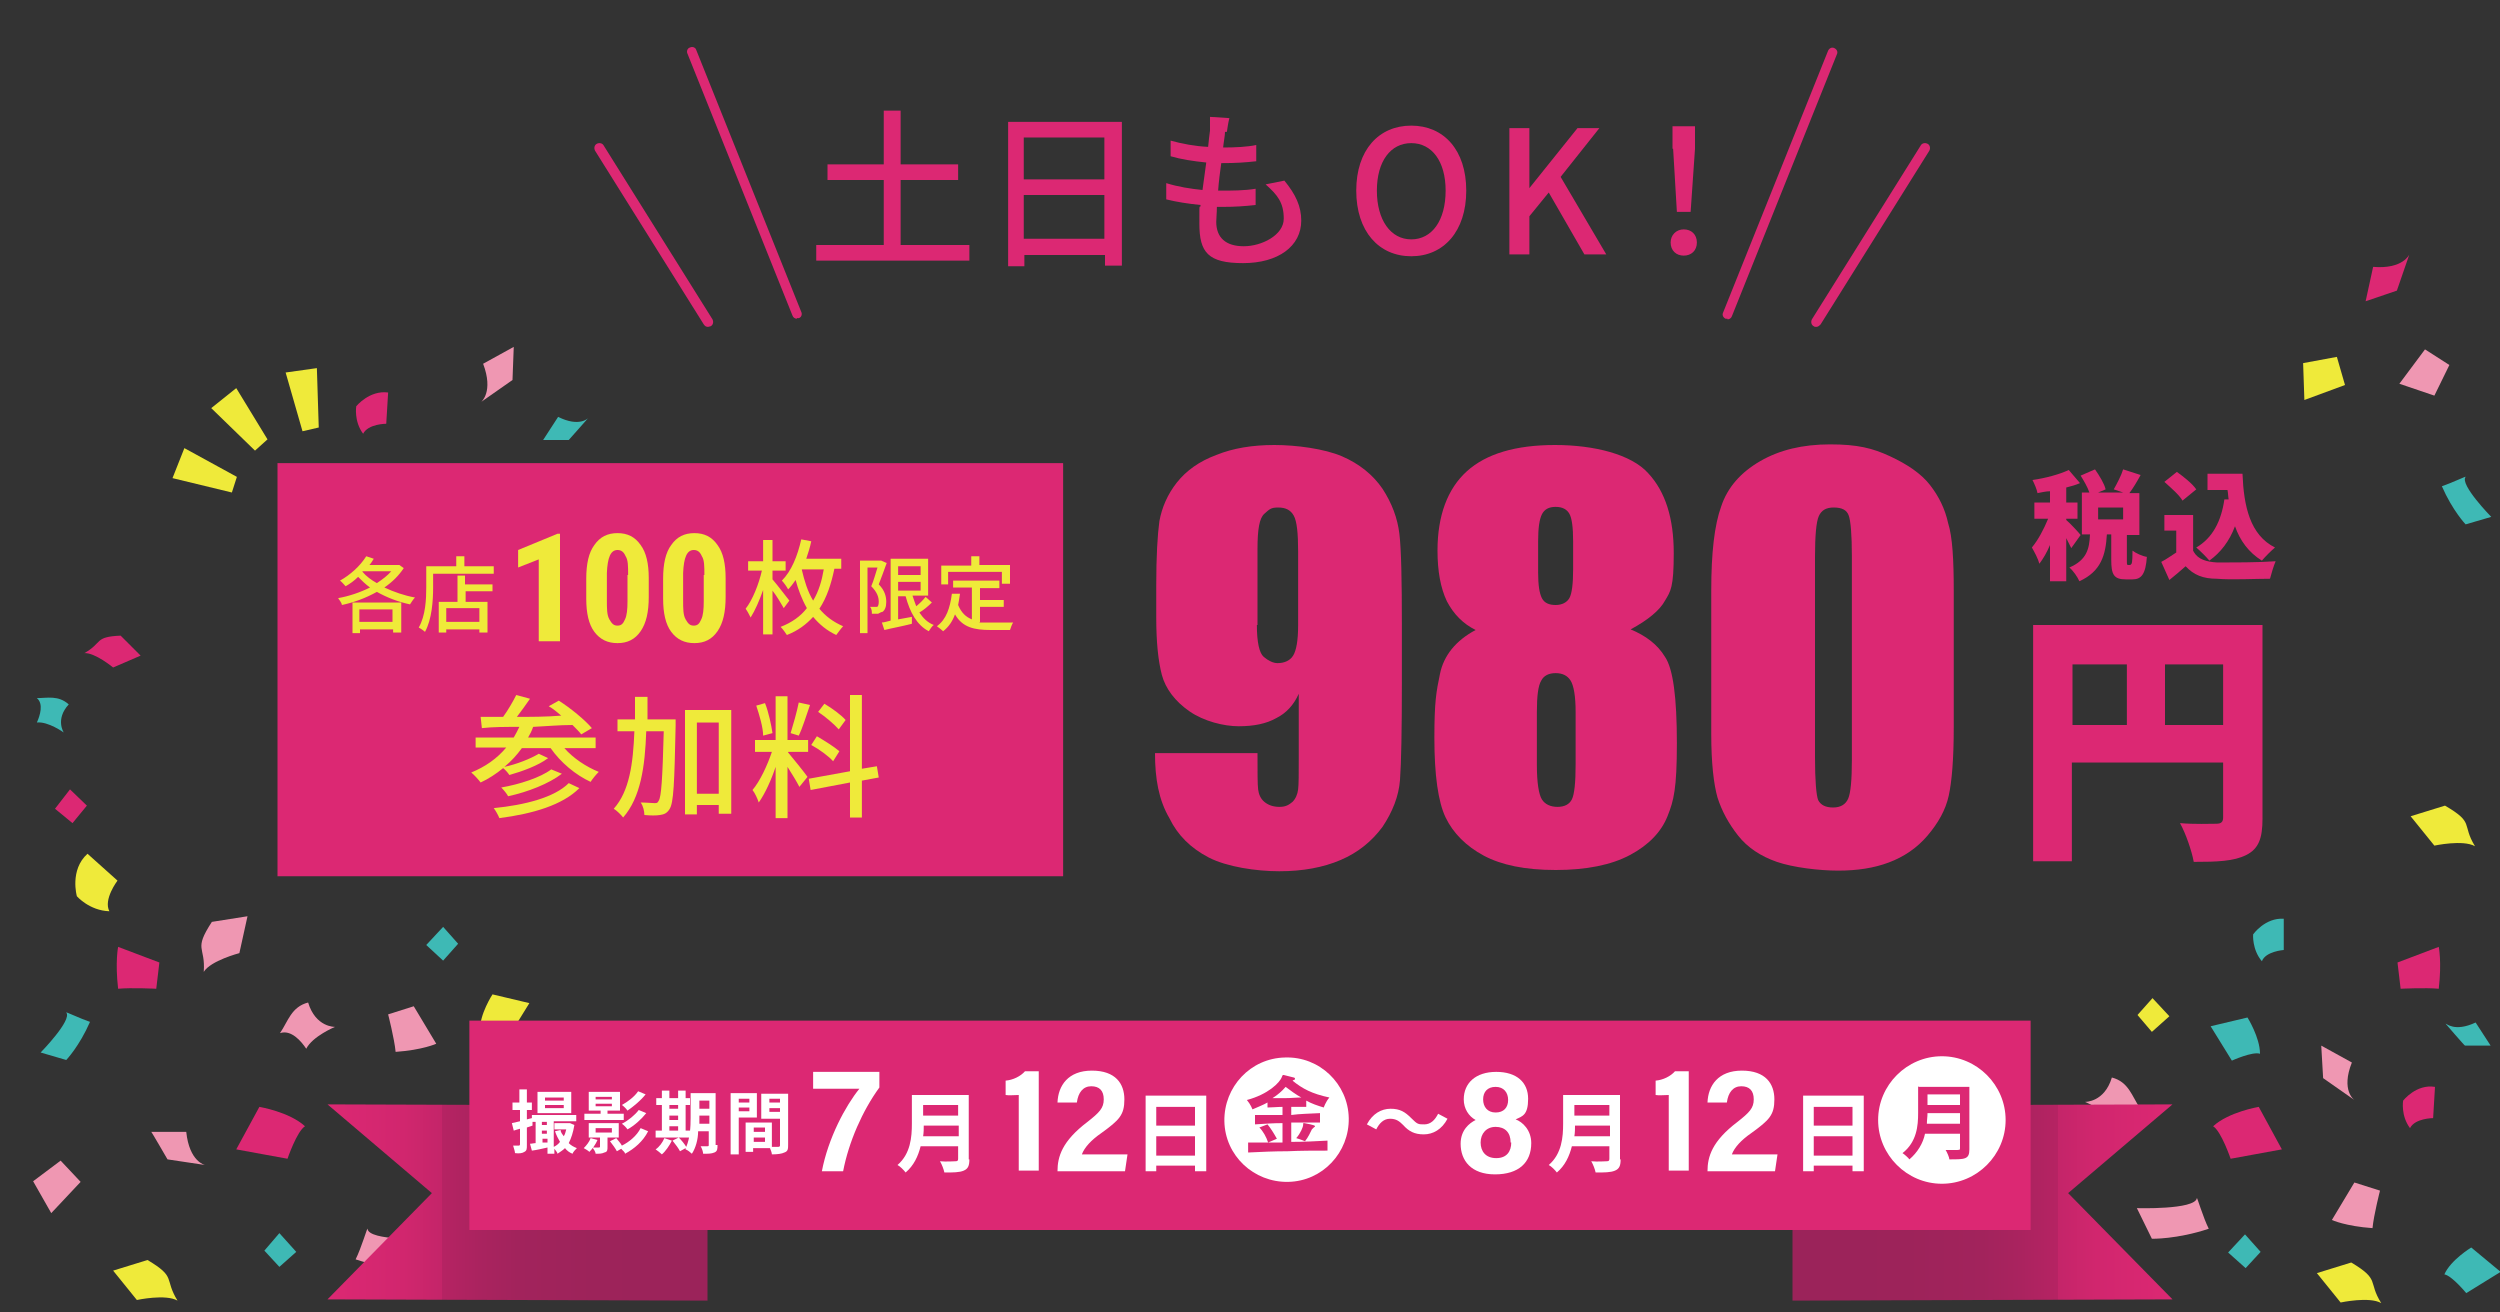 <?xml version="1.0" encoding="UTF-8"?>
<svg id="_レイヤー_1" data-name="レイヤー 1" xmlns="http://www.w3.org/2000/svg" version="1.1" xmlns:xlink="http://www.w3.org/1999/xlink" viewBox="0 0 400 210">
  <rect x="0" y="0" width="400" height="210" fill="#333333" stroke="none"/>
  <defs>
    <style>
      .cls-1 {
        fill: url(#_名称未設定グラデーション_2);
      }

      .cls-1, .cls-2, .cls-3, .cls-4, .cls-5, .cls-6, .cls-7 {
        stroke-width: 0px;
      }

      .cls-2 {
        fill: url(#_名称未設定グラデーション);
      }

      .cls-3 {
        fill: #efea3a;
      }

      .cls-4 {
        fill: #dc2873;
      }

      .cls-5 {
        fill: #ef97b2;
      }

      .cls-6 {
        fill: #fff;
      }

      .cls-7 {
        fill: #3eb9b5;
      }
    </style>
    <linearGradient id="_名称未設定グラデーション" data-name="名称未設定グラデーション" x1="-2482.7" y1="-197.2" x2="-2421.8" y2="-197.2" gradientTransform="translate(-2135.1 -4.8) rotate(-180)" gradientUnits="userSpaceOnUse">
      <stop offset="0" stop-color="#dc2873"/>
      <stop offset=".2" stop-color="#d1266e"/>
      <stop offset=".3" stop-color="#c42569"/>
      <stop offset=".3" stop-color="#b62363"/>
      <stop offset=".4" stop-color="#aa235f"/>
      <stop offset=".5" stop-color="#a2235c"/>
      <stop offset=".7" stop-color="#9d235a"/>
      <stop offset="1" stop-color="#9b235a"/>
    </linearGradient>
    <linearGradient id="_名称未設定グラデーション_2" data-name="名称未設定グラデーション 2" x1="52.4" y1="-197.2" x2="113.3" y2="-197.2" gradientTransform="translate(0 -4.8) scale(1 -1)" gradientUnits="userSpaceOnUse">
      <stop offset="0" stop-color="#dc2873"/>
      <stop offset=".2" stop-color="#d1266e"/>
      <stop offset=".3" stop-color="#c42569"/>
      <stop offset=".3" stop-color="#b62363"/>
      <stop offset=".4" stop-color="#aa235f"/>
      <stop offset=".5" stop-color="#a2235c"/>
      <stop offset=".7" stop-color="#9d235a"/>
      <stop offset="1" stop-color="#9b235a"/>
    </linearGradient>
  </defs>
  <g>
    <path class="cls-5" d="M58.8,196.6c0-.3-1,3.1-1.9,4.9,5.1,1.7,9.1,1.6,9.1,1.6l2.4-4.9s-9.4.4-9.6-1.6Z"/>
    <path class="cls-3" d="M14,136.6l4.8,4.3s-2.3,3-1.3,4.9c-3.2-.1-5.2-2.4-5.2-2.4,0,0-1.2-4.2,1.7-6.8Z"/>
    <path class="cls-4" d="M41.5,177.1l-3.7,6.8,8.2,1.5s1.5-4.4,2.8-5.2c-2.5-2.3-7.3-3.1-7.3-3.1Z"/>
    <path class="cls-5" d="M66.2,161l-4.1,1.3s1,3.9,1.2,6c4.3-.3,6.5-1.3,6.5-1.3l-3.6-6Z"/>
    <polygon class="cls-5" points="12.9 189.1 8.2 194.1 5.3 189 9.7 185.7 12.9 189.1"/>
    <path class="cls-5" d="M29.8,181.1h-5.6c0-.1,2.6,4.4,2.6,4.4l6,.9s-2.5-.5-3-5.3Z"/>
    <path class="cls-3" d="M23.6,201.6l-5.5,1.7,3.8,4.7s4.6-1,6.5.1c-2.2-3.6-.1-3.7-4.8-6.5Z"/>
    <path class="cls-7" d="M89.3,66.7l-2.4,3.7h4.1c0,0,3.1-3.5,3.1-3.5,0,0-1.4,1.5-4.8-.2Z"/>
    <polygon class="cls-7" points="44.7 197.3 42.3 200.1 44.7 202.7 47.4 200.3 44.7 197.3"/>
    <path class="cls-4" d="M62.1,62.8l-.3,5s-2.9,0-3.7,1.6c-1.5-2-1.1-4.4-1.1-4.4,0,0,2.1-2.6,5.1-2.2Z"/>
    <path class="cls-4" d="M25.5,154l-.5,4.2s-4-.2-6.1,0c-.5-4.3,0-6.7,0-6.7l6.6,2.5Z"/>
    <path class="cls-5" d="M77.3,58.2l4.9-2.7-.2,5.3-5,3.5s2-1.6.3-6.1Z"/>
    <path class="cls-5" d="M44.8,165.3c1.3-1.9,1.8-4.2,4.5-4.9,1.2,4,4.3,3.9,4.3,3.9,0,0-3.6,1.5-4.6,3.5-.8-1.2-2.4-3.1-4.2-2.5Z"/>
    <path class="cls-5" d="M33.9,147.5l5.7-.9-1.3,5.9s-4.6,1.2-5.7,3c.3-4.2-1.7-3.4,1.3-8Z"/>
    <path class="cls-7" d="M10.6,162c-.2-.2,2.3,1,3.8,1.5-1.7,3.9-3.8,6.1-3.8,6.1l-4.1-1.2c0,0,5.1-5.2,4.1-6.4Z"/>
    <path class="cls-3" d="M78.8,159.1l5.9,1.4-3.4,5.5s-3.3-1.5-4.5-1.1c-.1-2.6,2-5.8,2-5.8Z"/>
    <polygon class="cls-7" points="70.9 148.3 73.3 151 70.9 153.7 68.2 151.2 70.9 148.3"/>
    <path class="cls-7" d="M5.8,111.7c1.8,0,3.5-.5,5.2,1-2.2,2.4-.8,4.5-.8,4.5,0,0-2.5-1.8-4.3-1.6.5-1.1,1.1-3,0-3.9Z"/>
    <polygon class="cls-4" points="11.2 126.3 13.9 128.9 11.6 131.7 8.8 129.4 11.2 126.3"/>
    <path class="cls-4" d="M19.3,101.7l3.2,3.2-4.4,1.9s-2.9-2.4-4.6-2.3c3-1.7,1.5-2.6,5.8-2.8Z"/>
  </g>
  <g>
    <path class="cls-5" d="M351.5,191.7c0-.3,1,3.1,1.9,4.9-5.1,1.7-9.1,1.6-9.1,1.6l-2.4-4.9c-.1,0,9.3.3,9.6-1.6Z"/>
    <path class="cls-4" d="M361.4,177.1l3.7,6.8-8.2,1.5s-1.5-4.4-2.8-5.2c2.5-2.3,7.3-3.1,7.3-3.1Z"/>
    <path class="cls-5" d="M376.7,189.2l4.1,1.3s-1,3.9-1.2,6c-4.3-.3-6.5-1.3-6.5-1.3l3.6-6Z"/>
    <path class="cls-7" d="M395.4,199.6l4.7,3.9-5.5,3.4s-2.3-2.8-3.5-3c1-2.3,4.3-4.3,4.3-4.3Z"/>
    <path class="cls-7" d="M396.1,163.6l2.4,3.7h-4.1c0,.1-3.1-3.5-3.1-3.5.1-.1,1.4,1.4,4.8-.2Z"/>
    <polygon class="cls-7" points="359.2 197.5 361.7 200.3 359.3 202.9 356.5 200.4 359.2 197.5"/>
    <path class="cls-4" d="M383.6,154l.5,4.2s4-.2,6.1,0c.5-4.3,0-6.7,0-6.7l-6.6,2.5Z"/>
    <path class="cls-4" d="M379.7,42.7l-1.2,5.5,5-1.7,2-5.8s-1,2.4-5.8,2Z"/>
    <polygon class="cls-3" points="375.2 61.6 368.7 64 368.5 58.1 373.9 57.1 375.2 61.6"/>
    <path class="cls-5" d="M376.3,170l-4.9-2.7.3,5.2,5,3.5c0,0-2.2-1.5-.4-6Z"/>
    <path class="cls-5" d="M342.4,177.3c-1.3-1.9-1.8-4.2-4.5-4.9-1.2,4-4.3,3.9-4.3,3.9,0,0,3.6,1.5,4.6,3.5.8-1.2,2.5-3.1,4.2-2.5Z"/>
    <path class="cls-7" d="M394.5,76.3c.2-.2-2.3,1-3.8,1.5,1.7,3.9,3.8,6.1,3.8,6.1l4.1-1.2c0,0-5.1-5.2-4.1-6.4Z"/>
    <path class="cls-7" d="M365.4,147v5s-2.9.2-3.5,1.8c-1.6-1.9-1.4-4.3-1.4-4.3,0,0,1.9-2.7,4.9-2.5Z"/>
    <path class="cls-7" d="M359.6,162.8l-5.9,1.4,3.4,5.5s3.3-1.5,4.5-1.1c0-2.6-2-5.8-2-5.8Z"/>
    <polygon class="cls-3" points="344.4 159.7 342 162.4 344.3 165.1 347.1 162.6 344.4 159.7"/>
    <path class="cls-4" d="M389.6,173.9l-.3,5s-2.9,0-3.7,1.6c-1.5-2-1.1-4.4-1.1-4.4,0,0,2.1-2.7,5.1-2.2Z"/>
    <polygon class="cls-5" points="388 55.9 383.9 61.4 389.5 63.3 391.9 58.4 388 55.9"/>
    <path class="cls-3" d="M376.2,202l-5.5,1.7,3.8,4.7s4.6-1,6.5.1c-2.2-3.5-.1-3.7-4.8-6.5Z"/>
    <path class="cls-3" d="M391.2,128.9l-5.5,1.7,3.8,4.7s4.6-1,6.5.1c-2.2-3.6,0-3.7-4.8-6.5Z"/>
  </g>
  <path class="cls-4" d="M362,131c0,3.1-.6,4.8-2.6,5.8s-4.6,1.1-8.4,1.1c-.3-1.7-1.3-4.6-2.2-6.2,2.2.2,5,.1,5.8.1s1.1-.3,1.1-1v-8.8h-24.2v15.8h-6.2v-37.8h36.7v31ZM331.6,116h8.7v-9.7h-8.7v9.7ZM355.7,116v-9.7h-9.3v9.7h9.3Z"/>
  <g>
    <path class="cls-4" d="M331.4,87.7c-.2-.4-.5-1-.8-1.6v6.9h-2.6v-5.8c-.5,1.2-1.1,2.2-1.7,3-.2-.8-.8-1.9-1.2-2.6,1-1.2,1.9-2.9,2.6-4.6h-2.2v-2.6h2.5v-1.8c-.7,0-1.4.2-2,.3-.1-.6-.5-1.5-.8-2.1,2.1-.3,4.3-.9,5.8-1.6l1.8,2.1c-.7.3-1.4.5-2.2.7v2.4h1.8v2.6h-1.8v.2c.5.4,2,2,2.3,2.4l-1.5,2.1ZM340.9,90.3c.2,0,.3-.3.3-2.2.5.4,1.6.9,2.3,1-.2,2.8-.9,3.6-2.3,3.6h-1.1c-1.9,0-2.3-.8-2.3-3.1v-4.1h-.7c-.2,3.3-.9,5.9-4.4,7.5-.3-.7-1-1.7-1.6-2.2,2.8-1.2,3.2-3,3.3-5.3h-1.3v-6.7h1.2c-.3-.9-.9-1.9-1.4-2.7l2.3-1c.7,1,1.5,2.3,1.7,3.2l-1.2.5h4l-1.5-.5c.5-.9,1.2-2.2,1.5-3.2l2.8.9c-.6,1.1-1.2,2.1-1.8,2.9h1.6v6.7h-2v4.1c0,.6,0,.7.2.7h.4ZM339.7,81.2h-4v1.9h4v-1.9Z"/>
    <path class="cls-4" d="M351,88.3c.7,1.2,2,1.6,3.8,1.7,2.3,0,6.6,0,9.3-.2-.3.7-.7,2-.9,2.8-2.4,0-6.2.2-8.5,0-2.2,0-3.7-.6-5-2-.8.7-1.6,1.4-2.6,2.2l-1.3-2.9c.8-.4,1.6-1,2.4-1.5v-3.5h-1.9v-2.5h4.6v5.8h.1ZM349.2,80.1c-.5-.9-1.9-2.1-2.9-3l2-1.6c1.1.8,2.5,1.9,3.1,2.8l-2.2,1.8ZM356.6,80c-.1-.5-.1-1.1-.2-1.6h-3.2v-2.6h5.6c.2,5.2,1.2,9.8,5.2,11.8-.6.5-1.6,1.5-2.1,2.1-2.1-1.3-3.5-3.2-4.3-5.5-.9,2.4-2.3,4.2-4.1,5.5-.4-.5-1.5-1.6-2.1-2.1,2.6-1.5,4-4.2,4.5-7.7h.7Z"/>
  </g>
  <g>
    <rect class="cls-4" x="44.4" y="74.1" width="125.7" height="66.1"/>
    <g>
      <path class="cls-3" d="M64.6,90.9c-.8,1.2-1.8,2.2-3.1,3.1,1.5.7,3.2,1.3,4.9,1.6-.3.3-.6.8-.8,1.1-1.9-.4-3.7-1.1-5.3-2-1.8,1-3.7,1.7-5.6,2.1,0-.3-.4-.8-.6-1.1,1.7-.3,3.5-.9,5.1-1.7-.7-.5-1.3-1.1-1.9-1.7-.6.6-1.3,1.1-2,1.5-.2-.2-.6-.7-.9-.9,1.6-.9,3.2-2.3,4.2-3.9l1.2.4c-.2.3-.4.7-.7,1h4.8c0,0,.7.5.7.5ZM56.3,96.4h7.9v4.8h-1.3v-.5h-5.3v.6h-1.2v-4.9h-.1ZM57.5,97.5v2h5.3v-2h-5.3ZM58,91.5c.6.7,1.4,1.3,2.3,1.8.9-.6,1.7-1.2,2.3-1.9h-4.6Z"/>
      <path class="cls-3" d="M79,90.6v1.2h-9.7v2.2c0,2.1-.2,5.1-1.3,7.1-.2-.2-.8-.6-1-.7,1.1-1.9,1.2-4.6,1.2-6.4v-3.4h4.8v-1.6h1.3v1.6h4.7ZM74.5,93.5h4.3v1.1h-4.3v1.7h3.5v4.9h-1.3v-.5h-5.3v.5h-1.2v-4.9h3v-4.2h1.2v1.4h0ZM76.7,97.3h-5.3v2.2h5.3v-2.2Z"/>
      <path class="cls-3" d="M89.6,102.6h-3.4v-13.1l-3.3,1.3v-2.8l6.3-2.6h.4v17.2Z"/>
      <path class="cls-3" d="M103.8,95.5c0,2.4-.4,4.2-1.3,5.5s-2.1,1.9-3.7,1.9-2.8-.6-3.7-1.8c-.9-1.2-1.3-3-1.3-5.3v-3.2c0-2.4.4-4.2,1.3-5.4.9-1.3,2.1-1.9,3.7-1.9s2.8.6,3.7,1.9c.9,1.2,1.3,3,1.3,5.3v3ZM100.5,92c0-1.4,0-2.4-.4-3-.3-.7-.7-1-1.3-1-1.1,0-1.6,1.2-1.7,3.7v4.3c0,1.4,0,2.4.4,3.1s.7,1,1.3,1,.9-.3,1.2-1c.3-.6.4-1.6.4-2.9v-4.2h0Z"/>
      <path class="cls-3" d="M116.1,95.5c0,2.4-.4,4.2-1.3,5.5s-2.1,1.9-3.7,1.9-2.8-.6-3.7-1.8c-.9-1.2-1.3-3-1.3-5.3v-3.2c0-2.4.4-4.2,1.3-5.4.9-1.3,2.1-1.9,3.7-1.9s2.8.6,3.7,1.9c.9,1.2,1.3,3,1.3,5.3v3ZM112.7,92c0-1.4,0-2.4-.4-3-.3-.7-.7-1-1.3-1-1.1,0-1.6,1.2-1.7,3.7v4.3c0,1.4,0,2.4.4,3.1s.7,1,1.3,1,.9-.3,1.2-1c.3-.6.4-1.6.4-2.9v-4.2h0Z"/>
      <path class="cls-3" d="M125.4,97.3c-.4-.7-1.1-1.9-1.8-2.8v7h-1.5v-7.1c-.6,1.7-1.3,3.3-2,4.4-.2-.4-.5-1-.8-1.4,1.1-1.4,2.1-3.9,2.6-6.1h-2.2v-1.5h2.4v-3.4h1.5v3.4h2.1v1.5h-2.1v1.4c.7.8,2.3,2.9,2.7,3.4l-.9,1.2ZM133.5,91c-.5,2.4-1.2,4.6-2.4,6.4,1,1.2,2.2,2.1,3.8,2.8-.3.3-.8,1-1.1,1.4-1.5-.7-2.7-1.7-3.7-2.9-1.1,1.2-2.4,2.2-4.2,2.9-.2-.3-.6-.9-1-1.3,1.8-.7,3.2-1.7,4.2-3-.8-1.4-1.4-3-1.8-4.5-.4.6-.8,1.1-1.2,1.5-.2-.4-.7-1.1-1-1.4,1.5-1.5,2.5-3.9,3.1-6.6l1.6.3c-.2,1-.5,1.9-.8,2.8h5.6v1.6h-1.1ZM128.3,91.2c.4,1.7.9,3.4,1.8,4.9.9-1.5,1.4-3.2,1.7-5h-3.5Z"/>
      <path class="cls-3" d="M141.9,90c-.4,1.1-.9,2.5-1.3,3.5,1,1,1.2,2,1.2,2.8s-.2,1.3-.6,1.6c-.2,0-.5.2-.7.3h-1c0-.3,0-.8-.3-1.1h.7c.2,0,.3,0,.4,0,.2,0,.3-.4.3-.8,0-.7-.2-1.5-1.2-2.5.4-.9.7-2.1,1-3h-1.6v10.5h-1.2v-11.6h3.4l.9.4ZM149.1,96.4c-.6.6-1.3,1.2-2,1.6.6.9,1.3,1.6,2.3,2-.3.2-.6.7-.8,1-1.9-1-3-3-3.7-5.6h-1.2v3.7l2.2-.4v1.1c-1.5.4-3.2.7-4.4,1l-.4-1.2c.4,0,.9-.2,1.4-.3v-9.9h6v5.9h-2.5c.2.6.4,1.2.6,1.7.6-.5,1.1-1,1.5-1.5l1,.9ZM143.7,90.7v1.3h3.6v-1.4h-3.6ZM143.7,94.5h3.6v-1.4h-3.6v1.4Z"/>
      <path class="cls-3" d="M156.7,99.6c.6,0,1.2,0,1.9,0h3.5c-.2.3-.4.9-.5,1.2h-3.1c-2.6,0-4.5-.4-5.7-2.5-.4,1.1-1,2-1.9,2.7-.2-.2-.7-.6-1-.8,1.5-1.1,2.1-2.9,2.4-5.2h1.3c-.1.7-.2,1.3-.3,1.8.5,1.2,1.2,1.9,2.2,2.3v-5.1h-3v-1.1h7.4v1.2h-3.1v1.9h3.8v1.1h-3.8v2.4h0ZM151.8,93.5h-1.2v-3h4.8v-1.5h1.3v1.4h4.9v3h-1.3v-1.9h-8.6v2h.1Z"/>
      <path class="cls-3" d="M90.3,119.7c1.4,1.6,3.5,3,5.5,3.8-.4.4-1,1.1-1.3,1.6-2.4-1.1-4.8-3.1-6.4-5.4h-4.6c-.8,1.1-1.7,2.1-2.8,3,1.9-.4,4.2-1.3,5.5-2.1l1.5.7c-1.6,1.2-4.1,2.1-6.2,2.7-.2-.3-.6-.8-1-1.1-1.1.9-2.3,1.7-3.6,2.3-.3-.4-1-1.2-1.5-1.6,2.2-.9,4.1-2.2,5.6-4h-4.9v-1.6h6.1c.3-.5.6-1.1.9-1.7-2.2,0-4.3,0-6,.2l-.2-1.8c1,0,2.2,0,3.6,0,.8-1.1,1.6-2.5,2.1-3.5l2.2.6c-.7,1-1.4,2-2.1,2.9,2.2,0,4.7,0,7.1-.2-.7-.6-1.3-1.1-2-1.5l1.6-.9c1.9,1.2,4.2,3.1,5.3,4.4l-1.7,1c-.3-.4-.8-.9-1.4-1.5-2.1,0-4.2.2-6.3.3-.2.6-.5,1.2-.8,1.7h10.8v1.7h-5ZM92.7,126.1c-2.7,2.7-7.4,4.1-12.8,4.8-.2-.5-.6-1.2-.9-1.6,5-.5,9.7-1.7,12-4l1.7.8ZM89.9,123.8c-2.1,1.6-5.4,2.9-8.6,3.6-.2-.4-.7-1-1.1-1.4,2.9-.5,6.3-1.6,8-2.9l1.7.7Z"/>
      <path class="cls-3" d="M108.1,115.1v1c-.2,9.2-.3,12.4-1,13.4-.4.6-.8.8-1.5.9-.6.1-1.5.1-2.5,0,0-.6-.2-1.5-.6-2,.9,0,1.8.1,2.2.1s.5,0,.7-.4c.4-.6.6-3.4.8-11.1h-2.8c-.2,5.7-.9,10.6-3.7,13.8-.3-.4-1-1.1-1.5-1.4,2.5-2.8,3.1-7.2,3.3-12.4h-2.7v-1.9h2.8v-3.6h2v3.6s4.5,0,4.5,0ZM117,113.7v16.5h-2v-1.4h-3.5v1.5h-1.9v-16.7h7.4ZM115,127v-11.4h-3.5v11.4h3.5Z"/>
      <path class="cls-3" d="M126.1,120.4c.6.7,2.7,3.3,3.1,3.9l-1.3,1.6c-.4-.8-1.2-2.1-1.9-3.2v8.2h-1.9v-8.2c-.7,2.1-1.7,4.3-2.7,5.7-.2-.6-.6-1.5-1-2,1.2-1.4,2.4-4,3.1-6.1h-2.7v-1.9h3.3v-7h1.9v7h3.3v1.9h-3.2ZM122.1,117.7c0-1.3-.6-3.3-1.1-4.8l1.4-.4c.6,1.5,1,3.5,1.2,4.8l-1.5.4ZM129.6,112.8c-.6,1.7-1.2,3.7-1.8,4.9l-1.3-.4c.4-1.3,1-3.4,1.3-4.9l1.8.4ZM137.9,124.9v5.9h-1.9v-5.6l-6.3,1.2-.3-1.8,6.6-1.2v-12.2h1.9v11.8l2.4-.4.3,1.8-2.7.5ZM133.3,121.8c-.7-.8-2.2-1.9-3.5-2.6l.9-1.4c1.2.7,2.8,1.7,3.6,2.4l-1,1.6ZM134.2,116.7c-.7-.8-2.1-2-3.3-2.8l1-1.3c1.2.7,2.7,1.8,3.4,2.6l-1.1,1.5Z"/>
    </g>
    <g>
      <polygon class="cls-3" points="37.9 76.3 37.1 78.8 27.6 76.5 29.5 71.7 37.9 76.3"/>
      <polygon class="cls-3" points="42.8 70.3 40.8 72.1 33.8 65.3 37.8 62.1 42.8 70.3"/>
      <polygon class="cls-3" points="51 68.4 48.4 69 45.7 59.6 50.7 58.9 51 68.4"/>
    </g>
  </g>
  <polygon class="cls-2" points="286.8 208.1 347.6 207.9 330.9 190.9 347.6 176.7 286.8 176.9 286.8 208.1"/>
  <polygon class="cls-1" points="113.2 208.1 52.4 207.9 69.1 190.9 52.4 176.7 113.2 176.9 113.2 208.1"/>
  <rect class="cls-4" x="75.1" y="163.3" width="249.8" height="33.5"/>
  <path class="cls-6" d="M224.5,180c-.6-.6-1.1-1-2.1-1s-1.7.7-2.2,1.7l-1.5-.8c.9-1.7,2.3-2.5,3.8-2.5s2.3.5,3.3,1.5,1.1,1,2.1,1,1.7-.7,2.2-1.7l1.5.8c-.9,1.7-2.3,2.5-3.8,2.5s-2.4-.5-3.3-1.5Z"/>
  <g>
    <path class="cls-6" d="M91.9,180c-.2,1.2-.5,2.1-.9,2.9.4.4.8.6,1.3.8-.2.2-.6.6-.7.9-.5-.2-.9-.5-1.2-.9-.4.4-.8.6-1.2.9,0-.2-.3-.5-.5-.8v.8h-1.1v-1c-.9.2-1.7.4-2.5.5l-.3-1.1c.3,0,.6-.1.9-.1v-3.4h-.5v.6c0,0-.9.3-.9.3v2.8c0,.6,0,.9-.4,1.1-.3.2-.8.3-1.5.2,0-.3-.2-.8-.3-1.2h.9c0,0,.2,0,.2-.2v-2.5c-.4.1-.7.2-1,.3l-.3-1.2c.4-.1.8-.2,1.3-.3v-1.8h-1.2v-1.2h1.1v-2.1h1.2v2.1h.8v1.2h-.8v1.5l.8-.2v-.5h7.1v1h-3.6v4.1c.4-.2.7-.4,1-.8-.3-.5-.6-1.1-.8-1.7l.9-.2c0,.4.3.7.5,1,.2-.3.3-.7.4-1.1h-1.9v-1h2.5l.7.3ZM91.5,178.1h-5.5v-3.4h5.4v3.4h0ZM86.7,179.5v.5h.8v-.5h-.8ZM86.7,181.4h.8v-.5h-.8v.5ZM87.6,182.7v-.5h-.8v.6h.8ZM90.2,175.6h-3v.5h3v-.5ZM90.2,176.8h-3v.5h3v-.5Z"/>
    <path class="cls-6" d="M95.6,182.4c-.3.7-.8,1.4-1.3,1.9-.2-.2-.7-.5-.9-.6.4-.4.9-1,1.1-1.6l1.1.3ZM99.8,179.2h-6.3v-1h2.6v-.5h-1.9v-3h5v3h-2v.5h2.6s0,1,0,1ZM97.2,182v1.5c0,.5,0,.8-.5.9-.4.2-.8.2-1.4.2,0-.3-.3-.7-.5-1h1c0,0,.2,0,.2-.1v-1.5h-1.8v-2.3h4.8v2.3h-1.8ZM95.3,175.9h2.6v-.4h-2.6v.4ZM95.3,177h2.6v-.4h-2.6v.4ZM95.3,181.2h2.6v-.7h-2.6v.7ZM103.7,181c-.8,1.6-2.2,2.8-3.7,3.6,0-.3-.4-.5-.6-.8l-.7.4c-.2-.4-.7-1.1-1.1-1.6l1-.5c.3.4.7.8.9,1.2,1.2-.6,2.4-1.6,3-2.8l1.2.5ZM103.3,175.1c-.8,1-1.9,1.9-2.9,2.6-.2-.3-.6-.7-.9-.9.9-.5,2-1.3,2.6-2.2l1.2.5ZM103.4,178.1c-.8,1-1.9,2-3,2.6-.2-.3-.6-.7-.9-.9,1-.5,2.1-1.4,2.7-2.2l1.2.5Z"/>
    <path class="cls-6" d="M107.5,182.5c-.4.8-1,1.7-1.6,2.2-.2-.2-.7-.6-1-.8.6-.4,1.1-1.1,1.4-1.8l1.2.4ZM110.3,182h-5.4v-1.1h1v-4.1h-.9v-1.1h.9v-1.2h1.2v1.2h1.4v-1.2h1.2v1.2h.7v1.1h-.7v4.1h.7v1.1h0ZM107.1,176.8v.6h1.4v-.6h-1.4ZM107.1,179.2h1.4v-.7h-1.4v.7ZM107.1,180.9h1.4v-.7h-1.4v.7ZM114.8,183.2c0,.6,0,1-.5,1.2s-.9.2-1.8.2c0-.3-.2-.9-.4-1.2h1.1c.2,0,.2-.1.2-.2v-2.2h-1.7c0,1.3-.4,2.7-1,3.6-.2-.2-.7-.6-1-.7,0-.1,0-.1,0-.2l-.9.5c-.2-.4-.7-1.1-1.2-1.7l1-.5c.4.4.9,1,1.2,1.5.6-1.4.7-3.2.7-4.6v-4h4v8.3h.2ZM113.5,179.8v-1.3h-1.6v1.3h1.6ZM111.9,176.1v1.3h1.6v-1.3h-1.6Z"/>
    <path class="cls-6" d="M118.2,178.8v5.9h-1.3v-9.8h4.2v3.9h-2.9ZM118.2,175.8v.6h1.7v-.6h-1.7ZM119.9,177.8v-.6h-1.7v.6h1.7ZM126.1,183.1c0,.7,0,1.1-.6,1.3-.4.2-1.1.3-2,.3,0-.3-.2-.7-.3-1h-2.7v.6h-1.2v-4.7h4.2v3.9h1c.2,0,.3-.1.3-.2v-4.3h-3v-4h4.3s0,8.1,0,8.1ZM120.6,180.4v.7h1.8v-.7h-1.8ZM122.4,182.7v-.7h-1.8v.7h1.8ZM123.1,175.8v.6h1.7v-.6h-1.7ZM124.8,177.9v-.6h-1.7v.6h1.7Z"/>
  </g>
  <path class="cls-4" d="M184.8,120.5h16.4c0,3.1,0,5,.1,5.8s.4,1.5,1,2,1.4.8,2.4.8,1.5-.3,2.1-.8c.5-.5.8-1.2.9-2,.1-.8.1-2.4.1-4.9v-10.4c-.8,1.8-2,3.1-3.6,3.9-1.6.9-3.6,1.3-6,1.3s-5.6-.8-7.9-2.4c-2.3-1.6-3.8-3.6-4.4-5.8-.6-2.3-.9-5.3-.9-9.2v-5.2c0-4.6.2-8,.5-10.2.4-2.2,1.3-4.3,2.8-6.2,1.5-1.9,3.6-3.4,6.3-4.4,2.7-1.1,5.8-1.6,9.3-1.6s8,.6,10.8,1.8c2.8,1.2,5,3,6.5,5.2,1.5,2.3,2.4,4.7,2.7,7.2s.4,7.4.4,14.6v9.1c0,7.8-.1,13-.3,15.7-.2,2.6-1.2,5.1-2.8,7.5-1.7,2.3-3.9,4.1-6.7,5.3s-6.1,1.8-9.8,1.8-8.4-.7-11.3-2.2c-2.9-1.5-5-3.6-6.3-6.3-1.7-2.9-2.3-6.3-2.3-10.4ZM201.1,100c0,2.8.4,4.5,1.1,5.1.7.6,1.5,1,2.2,1,1.1,0,2-.4,2.5-1.2.5-.8.8-2.4.8-4.8v-11.9c0-2.9-.2-4.8-.7-5.7-.5-.9-1.3-1.3-2.5-1.3s-1.4.3-2.2,1-1.1,2.5-1.1,5.6v12.2h-.1Z"/>
  <path class="cls-4" d="M260.9,100.7c2.4,1,4.3,2.4,5.5,4.4,1.3,1.9,1.9,6.5,1.9,13.8s-.5,9.2-1.5,11.7-3,4.6-6,6.2-7,2.4-11.9,2.4-8.7-.8-11.5-2.3c-2.8-1.5-4.9-3.6-6.1-6.1-1.2-2.5-1.8-6.8-1.8-12.7s.3-7.4.9-10.3c.6-2.9,2.5-5.3,5.7-7-2-1-3.5-2.5-4.6-4.6-1-2.1-1.5-4.8-1.5-8.1,0-5.6,1.6-9.9,4.7-12.7,3.1-2.8,7.8-4.2,14.1-4.2s12.2,1.5,14.9,4.5c2.8,3,4.1,7.3,4.1,12.8s-.5,6.1-1.4,7.6c-.8,1.5-2.7,3.1-5.5,4.6ZM252.1,113.9c0-2.5-.3-4.2-.8-5s-1.3-1.2-2.4-1.2-1.9.4-2.3,1.2c-.5.8-.7,2.5-.7,5v8.5c0,2.8.3,4.7.8,5.5.5.8,1.4,1.2,2.5,1.2s1.9-.4,2.3-1.2.6-2.7.6-5.6v-8.4ZM251.7,86.6c0-2.2-.2-3.7-.6-4.4-.4-.7-1.1-1.1-2.2-1.1s-1.8.4-2.2,1.2c-.4.8-.6,2.2-.6,4.3v5c0,2,.2,3.3.6,4.1.4.8,1.2,1.1,2.2,1.1s1.8-.4,2.2-1.1c.4-.7.6-2.3.6-4.6v-4.5Z"/>
  <path class="cls-4" d="M312.6,94.5v21.9c0,5-.3,8.6-.8,10.9s-1.7,4.4-3.4,6.4c-1.7,2-3.8,3.4-6.2,4.3-2.4.9-5.1,1.3-8.1,1.3s-7.2-.5-9.8-1.4-4.7-2.3-6.2-4.2-2.6-3.9-3.3-6.1c-.6-2.1-1-5.5-1-10.1v-23c0-6,.5-10.5,1.6-13.5,1-3,3.1-5.4,6.2-7.2,3.1-1.8,6.8-2.7,11.2-2.7s6.8.6,9.6,1.9c2.8,1.3,5,2.8,6.4,4.6s2.4,3.8,2.9,6.1c.7,2.2.9,5.9.9,10.8ZM296.3,89c0-3.5-.2-5.7-.5-6.5-.3-.9-1.1-1.3-2.4-1.3s-2,.5-2.4,1.4-.6,3.1-.6,6.5v32c0,3.8.2,6.1.5,6.9.4.8,1.2,1.2,2.4,1.2s2-.5,2.4-1.4.6-3,.6-6.2v-32.6Z"/>
  <path class="cls-6" d="M155.1,185.5c0,1-.2,1.5-.9,1.8s-1.7.3-3.1.3c-.1-.5-.4-1.3-.7-1.8,1,.1,2.2,0,2.5,0s.4-.1.4-.4v-2h-6c-.4,1.6-1.1,3.1-2.4,4.2-.3-.4-.9-1-1.3-1.2,2.1-1.8,2.3-4.5,2.3-6.6v-4.6h9.1v10.3h0ZM153.4,181.8v-1.7h-5.6c0,.5,0,1.1-.1,1.7h5.7ZM147.7,176.8v1.7h5.6v-1.7h-5.6Z"/>
  <path class="cls-6" d="M193,175.4v12h-1.8v-.9h-6.2v.9h-1.7v-12.1h9.7ZM185,177.1v3h6.2v-3h-6.2ZM191.2,184.9v-3.1h-6.2v3.1h6.2Z"/>
  <path class="cls-6" d="M259.3,185.5c0,1-.2,1.5-.9,1.8-.7.3-1.7.3-3.1.3-.1-.5-.4-1.3-.7-1.8,1,.1,2.2,0,2.5,0s.4-.1.4-.4v-2h-6c-.4,1.6-1.1,3.1-2.4,4.2-.3-.4-.9-1-1.3-1.2,2.1-1.8,2.3-4.5,2.3-6.6v-4.6h9.1v10.3h.1ZM257.6,181.8v-1.7h-5.6c0,.5,0,1.1-.1,1.7h5.7ZM251.9,176.8v1.7h5.6v-1.7h-5.6Z"/>
  <path class="cls-6" d="M298.2,175.4v12h-1.8v-.9h-6.2v.9h-1.7v-12.1h9.7ZM290.2,177.1v3h6.2v-3h-6.2ZM296.4,184.9v-3.1h-6.2v3.1h6.2Z"/>
  <g>
    <path class="cls-6" d="M205.7,173.9c-.6.7-1.3,1.3-2.1,1.8h2.1c.9,0,1.7-.1,2.5-.1-.9-.5-1.7-1.1-2.5-1.7Z"/>
    <path class="cls-6" d="M205.6,169.2c-5.5.1-9.8,4.7-9.7,10.2.1,5.5,4.7,9.8,10.2,9.7s9.8-4.7,9.7-10.2c-.1-5.5-4.7-9.9-10.2-9.7ZM211.2,178.1v1.5h-4.6v3.1c2,0,4-.1,5.8-.2v1.6c-2.1,0-4.3,0-6.4.1-2.1,0-4.3.1-6.3.2v-1.6h5.5v-3.1c-1.5,0-2.9.1-4.4.2v-1.5h4.4v-1.3c-.8,0-1.7.1-2.4.1v-.8c-.7.4-1.5.7-2.4,1.1,0,0-.3-.8-.9-1.5,3.4-.9,5.3-2.8,5.6-3.7.1-.2.1-.3.2-.3h.1c.5.1,1.1.3,1.6.4.1,0,.2.1.2.2s-.1.2-.2.2-.1.1-.2.1c1.6,1.3,3.1,2.1,5.9,2.7-.6.7-.9,1.6-.9,1.6-1-.3-1.9-.6-2.8-1.1v1h-2.4v1.3c1.4-.2,2.9-.2,4.6-.3ZM210.4,180.2c0,.1-.1.1-.2.2-.1.1-.2.2-.3.3-.2.4-.6,1.3-1.1,1.9,0,0-.7-.3-1.4-.5.7-.8,1.1-1.8,1.1-2.1s0-.3.1-.3h.1c1.6.3,1.7.4,1.7.5ZM201.5,180.4l1.3-.5c.5.6,1,1.4,1.5,2.3l-1.4.6c-.3-.9-.8-1.8-1.4-2.4Z"/>
  </g>
  <g>
    <path class="cls-6" d="M163,187.4v-12.2c-.5,0-1.7.1-2.1,0v-2.3c1.2-.1,2.4-.7,3.1-1.5h2.2v15.9h-3.2Z"/>
    <path class="cls-6" d="M169.2,187.4h0c0-2.3.7-4.8,4.8-7.9,1.9-1.5,2.6-2.2,2.6-3.6s-.7-2.1-2-2.1-2.1,1-2.3,2.6h-3.1c.1-2.7,1.7-5.1,5.5-5.1s5.2,2.1,5.2,4.6-.8,3.3-3.7,5.4c-1.6,1.1-2.7,2.3-3.1,3.4h7.3l-.4,2.7h-10.8Z"/>
  </g>
  <path class="cls-6" d="M140.7,171.5v2.5c-2.7,3.7-4.9,8.7-5.8,13.4h-3.4c1-5.3,3.8-10.5,6-13.2h-7.4v-2.7h10.7Z"/>
  <path class="cls-6" d="M233.7,183c0-2.2,1.4-3.3,2.4-3.8-1.1-.6-1.9-1.8-1.9-3.3,0-2.6,1.9-4.4,5.2-4.4s5.1,1.7,5.1,4.3-.9,2.8-2,3.3c1.1.4,2.5,1.7,2.5,3.8,0,3.1-2,5-5.8,5s-5.5-2.2-5.5-4.9ZM241.7,182.8c0-1.6-.9-2.5-2.4-2.5s-2.4,1.1-2.4,2.5.8,2.5,2.5,2.5,2.4-1.1,2.4-2.5ZM237.3,175.9c0,1.2.7,2.1,2,2.1s2-.8,2-2-.7-2.1-2-2.1-2,.8-2,2Z"/>
  <g>
    <path class="cls-6" d="M267,187.4v-12.2c-.5,0-1.7.1-2.1,0v-2.3c1.2-.1,2.4-.7,3.1-1.5h2.2v15.9h-3.2Z"/>
    <path class="cls-6" d="M273.2,187.4h0c0-2.3.7-4.8,4.8-7.9,1.9-1.5,2.6-2.2,2.6-3.6s-.7-2.1-2-2.1-2.1,1-2.3,2.6h-3.1c.1-2.7,1.7-5.1,5.5-5.1s5.2,2.1,5.2,4.6-.8,3.3-3.7,5.4c-1.6,1.1-2.7,2.3-3.1,3.4h7.3l-.4,2.7h-10.8Z"/>
  </g>
  <path class="cls-6" d="M320.9,179.2c0,5.6-4.6,10.2-10.2,10.2s-10.2-4.6-10.2-10.2,4.6-10.2,10.2-10.2,10.2,4.6,10.2,10.2ZM306.9,173.8v4.3c0,2-.2,4.6-2.5,6.4.2.1,1,.8,1.1,1,1.3-1.1,2.2-2.6,2.5-4.1h5.6v2.3c0,.3,0,.3-.9.3s-.9,0-1.4,0c.2.3.6,1.2.6,1.5,2.5,0,3.2,0,3.2-1.6v-10h-8.1ZM313.6,179.8h-5.3c0-.6.1-1.1.1-1.7h5.2v1.7ZM308.4,175.1h5.2v1.7h-5.2v-1.7Z"/>
  <g>
    <path class="cls-4" d="M155.1,39.2v2.5h-24.5v-2.5h10.8v-10.4h-9v-2.5h9v-8.6h2.7v8.6h9.2v2.5h-9.2v10.4h11Z"/>
    <path class="cls-4" d="M179.5,19.5v23h-2.7v-1.7h-12.9v1.8h-2.6v-23.1h18.2ZM163.8,22v6.7h12.9v-6.7h-12.9ZM176.7,38.2v-7h-12.9v7h12.9Z"/>
    <path class="cls-4" d="M196,21.1c0,.6-.2,1.5-.3,2.5,2,0,3.9-.1,5.3-.4v2.6c-1.8.2-3.3.3-5.6.3h0c-.2,1.4-.4,3-.5,4.4h.4c1.8,0,3.8,0,5.6-.3v2.6c-1.8.2-3.4.3-5.2.3h-1c0,1-.1,1.8-.1,2.4,0,2.5,1.5,3.9,4.4,3.9s6.4-1.8,6.4-4.4-1-3.8-2.9-5.5l3-.6c1.8,2.2,2.7,4.1,2.7,6.4,0,4.1-3.7,6.8-9.3,6.8s-7-1.7-7-6.3,0-1.8.2-3c-2-.2-3.9-.5-5.5-.9v-2.6c1.9.6,3.9.9,5.8,1.1.2-1.5.4-3,.6-4.4-2-.2-4-.5-5.7-1v-2.5c1.8.5,3.9.9,6,1,.1-1,.2-1.9.3-2.6,0-1.1,0-1.6,0-2.2l3.1.2c-.2.8-.3,1.5-.4,2.2Z"/>
    <path class="cls-4" d="M217,30.5c0-6.5,3.6-10.4,8.8-10.4s8.8,3.9,8.8,10.4-3.6,10.5-8.8,10.5-8.8-4-8.8-10.5ZM231.3,30.5c0-4.7-2.2-7.6-5.5-7.6s-5.5,2.9-5.5,7.6,2.2,7.8,5.5,7.8,5.5-3,5.5-7.8Z"/>
    <path class="cls-4" d="M241.5,20.5h3.2v9.6h0l7.7-9.6h3.5l-6.2,7.8,7.3,12.4h-3.5l-5.7-9.9-3.1,3.8v6.1h-3.2v-20.2Z"/>
    <path class="cls-4" d="M267.3,38.8c0-1.2.9-2.1,2.1-2.1s2.1.8,2.1,2.1-.9,2.1-2.1,2.1-2.1-.8-2.1-2.1ZM267.6,23.8v-3.6c0,0,3.6,0,3.6,0v3.6c0,0-.7,10.1-.7,10.1h-2.2l-.6-10.1Z"/>
  </g>
  <g>
    <path class="cls-4" d="M127.5,51c-.3,0-.6-.2-.7-.5l-16.8-41.9c-.2-.4,0-.9.4-1,.4-.2.9,0,1,.4l16.8,41.9c.2.4,0,.9-.4,1,0,0-.2,0-.3,0Z"/>
    <path class="cls-4" d="M113.3,52.3c-.3,0-.5-.1-.7-.4l-17.4-27.8c-.2-.4-.1-.9.3-1.1.4-.2.9-.1,1.1.3l17.4,27.8c.2.4.1.9-.3,1.1-.1,0-.3.1-.4.1Z"/>
  </g>
  <g>
    <path class="cls-4" d="M276.4,51c-.1,0-.2,0-.3,0-.4-.2-.6-.6-.4-1l16.8-41.9c.2-.4.6-.6,1-.4.4.2.6.6.4,1l-16.8,41.9c-.1.3-.4.5-.7.5Z"/>
    <path class="cls-4" d="M290.6,52.3c-.1,0-.3,0-.4-.1-.4-.2-.5-.7-.3-1.1l17.4-27.8c.2-.4.7-.5,1.1-.3.4.2.5.7.3,1.1l-17.4,27.8c-.2.2-.4.4-.7.4Z"/>
  </g>
</svg>